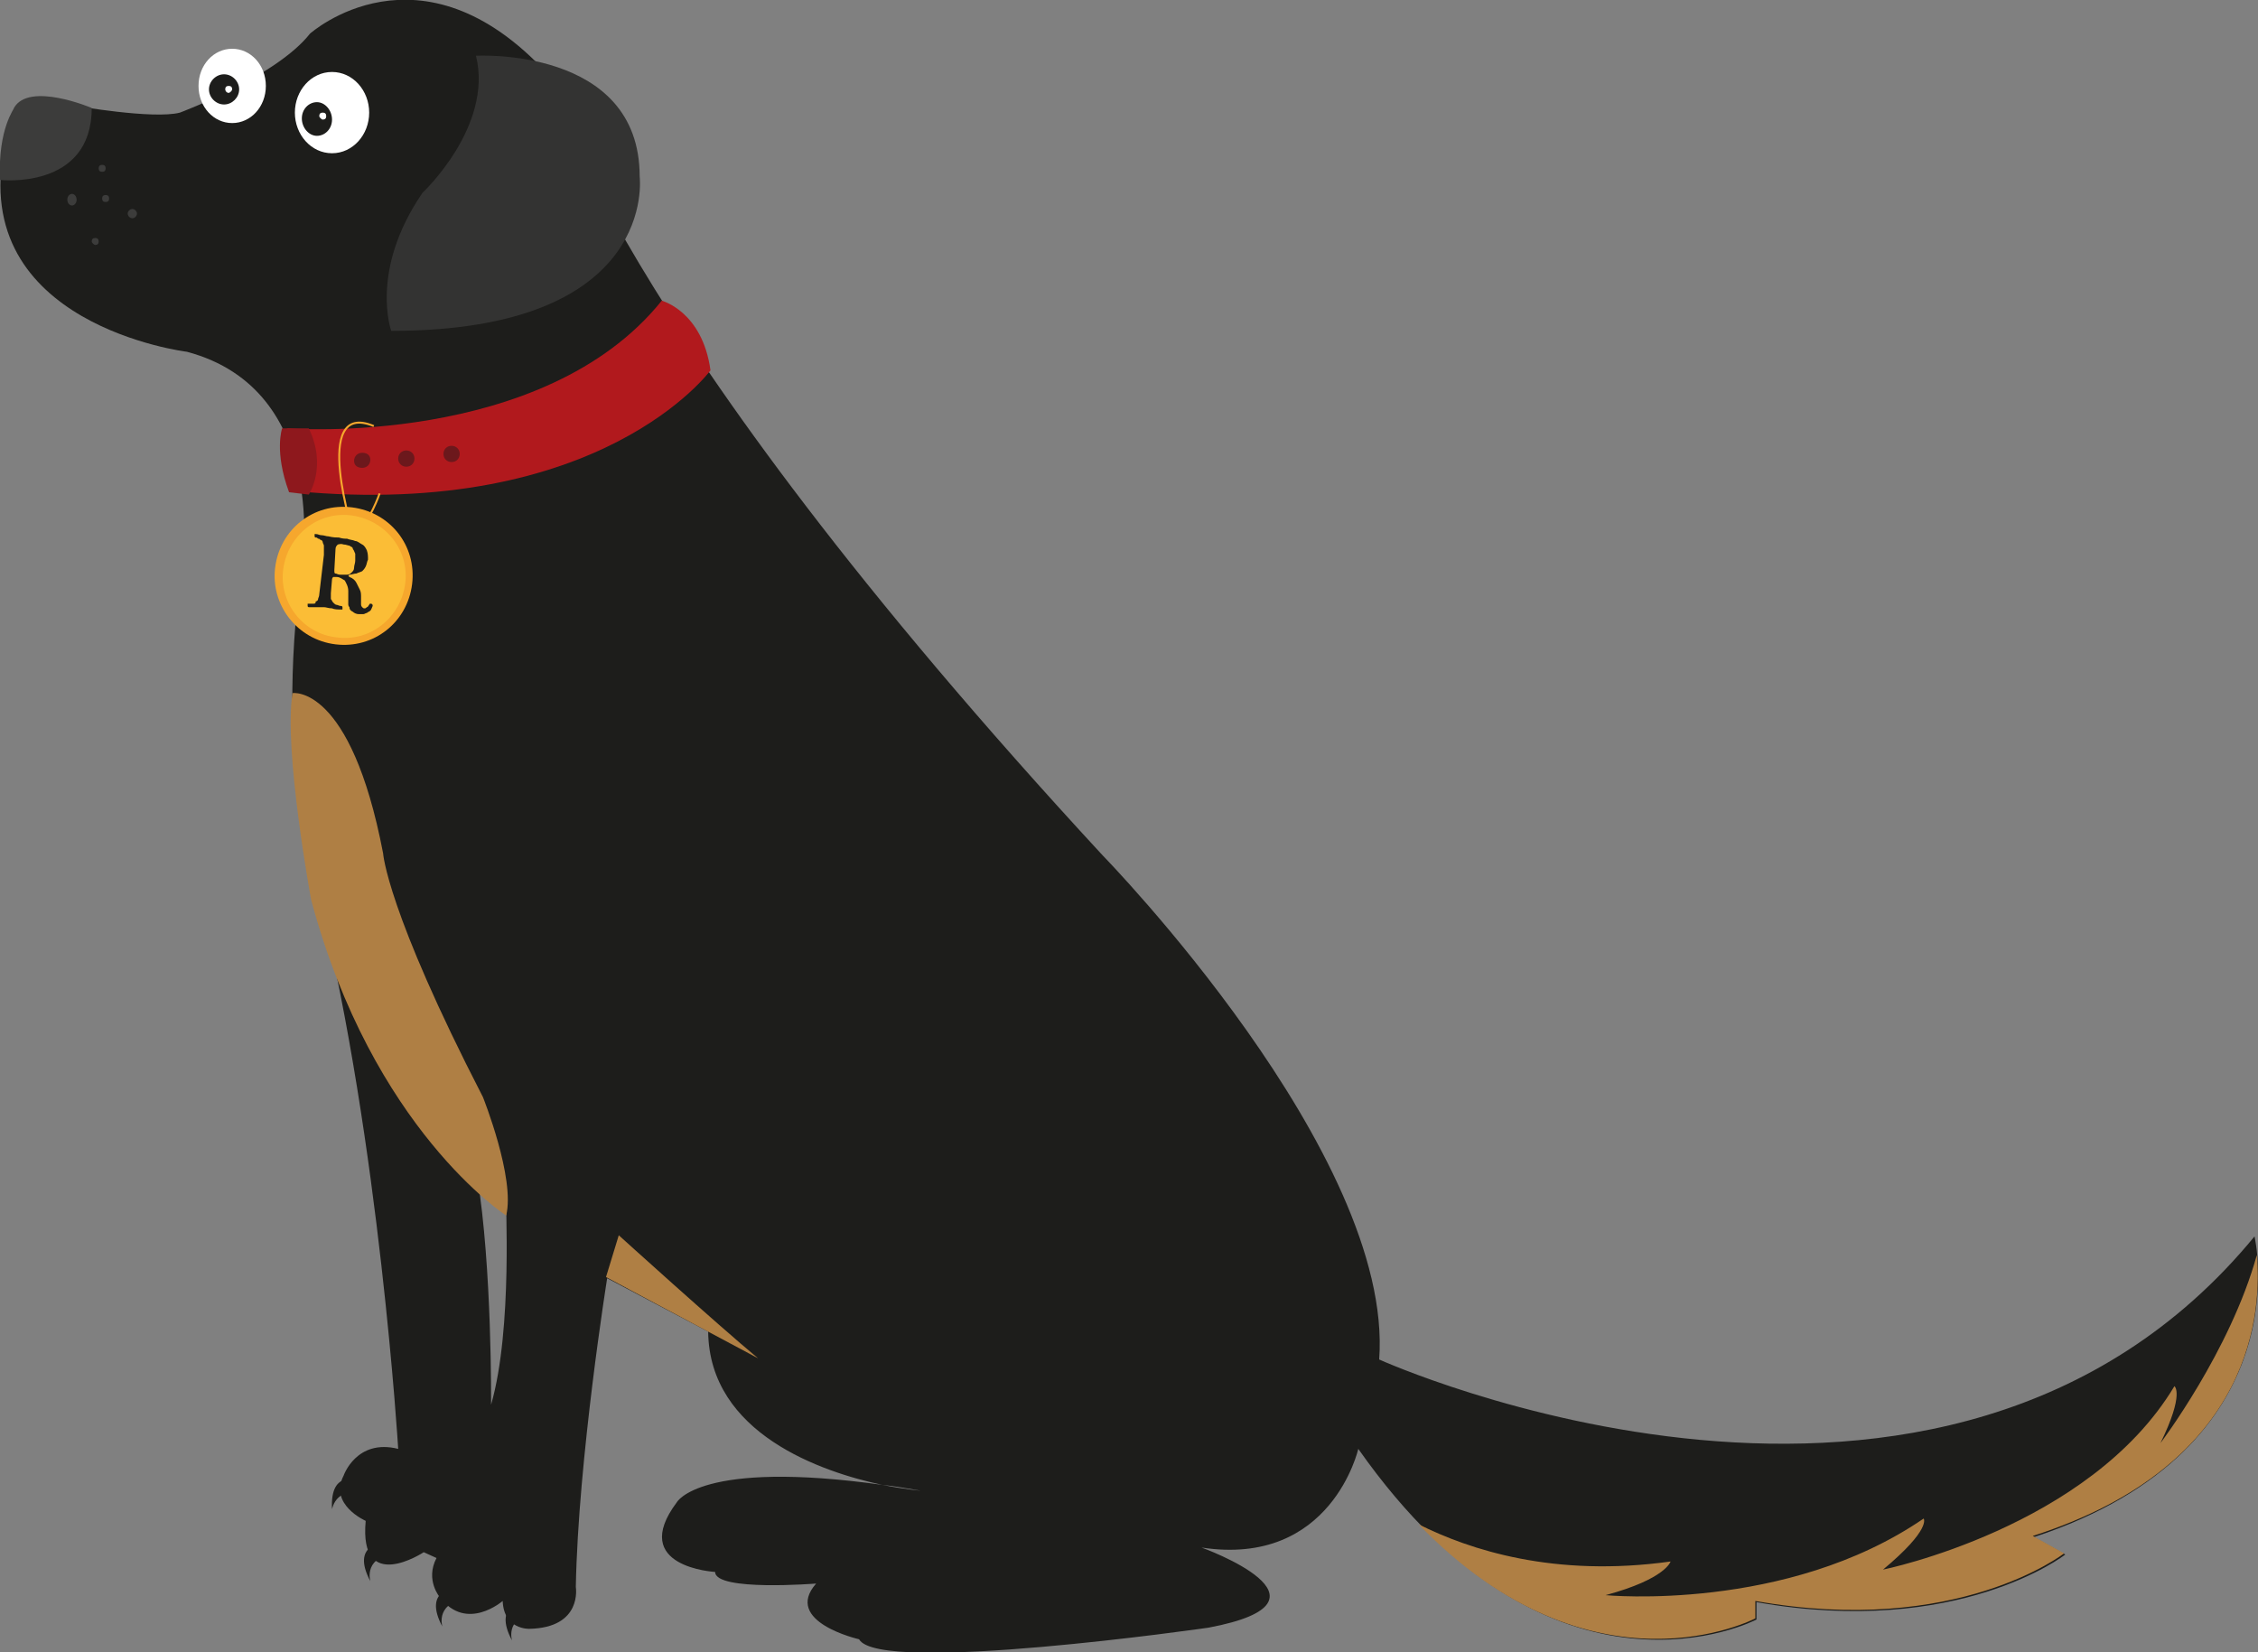 <?xml version="1.0" encoding="utf-8"?>
<!-- Generator: Adobe Illustrator 21.0.0, SVG Export Plug-In . SVG Version: 6.00 Build 0)  -->
<svg version="1.1" id="Layer_1" xmlns="http://www.w3.org/2000/svg" xmlns:xlink="http://www.w3.org/1999/xlink" x="0px" y="0px"
	 viewBox="0 0 194.5 142.3" style="enable-background:new 0 0 194.5 142.3;" xml:space="preserve">
<rect x="0" y="0" width="194.5" height="142.3" fill="#808080" stroke="none"/>
<style type="text/css">
	.st0{clip-path:url(#SVGID_2_);fill:#1D1D1B;}
	.st1{clip-path:url(#SVGID_6_);fill:#FFFFFF;}
	.st2{clip-path:url(#SVGID_6_);fill:#333332;}
	.st3{clip-path:url(#SVGID_6_);fill:#AF7F44;}
	.st4{clip-path:url(#SVGID_6_);fill:#1D1D1B;}
	.st5{clip-path:url(#SVGID_6_);fill:#3C3C3B;}
	.st6{clip-path:url(#SVGID_6_);fill:#B1191D;}
	.st7{clip-path:url(#SVGID_6_);fill:none;stroke:#F6A72D;stroke-width:0.17;stroke-miterlimit:1;}
	.st8{clip-path:url(#SVGID_6_);fill:#F6A72D;}
	.st9{clip-path:url(#SVGID_6_);fill:#FBBD36;}
	.st10{clip-path:url(#SVGID_6_);fill:#6C181C;}
	.st11{clip-path:url(#SVGID_6_);fill:#8E181D;}
	.st12{fill:#AF7F44;}
</style>
<g>
	<defs>
		<rect id="SVGID_1_" width="194.5" height="142.3"/>
	</defs>
	<clipPath id="SVGID_2_">
		<use xlink:href="#SVGID_1_"  style="overflow:visible;"/>
	</clipPath>
	<path class="st0" d="M42.3,121c0,0,0.1-11.8-1.2-19.7l2.5,1.7C43.5,103.1,44.2,114.4,42.3,121 M194.2,106.5
		c-26.8,32.6-75.4,10.6-75.4,10.6C120.1,99.4,95,73.7,95,73.7C52.2,27.4,47.2,6.4,47.2,6.4c-11-12-20.5-3.5-20.5-3.5
		c-2.9,3.7-11.2,6.8-11.2,6.8c-2.3,0.6-9.1-0.6-9.1-0.6l-6,3.5C-2.8,28,16.1,30.3,16.1,30.3C28.5,33.6,26,48.8,26,48.8
		c-2.5,17.8,1.5,28.6,1.5,28.6c5.2,21,6.8,47.4,6.8,47.4c-3.6-0.9-4.7,2.3-4.7,2.3c-1.3,2.5,1.9,3.9,1.9,3.9c-0.6,6.4,5,2.7,5,2.7
		l1.1,0.5c-1,1.9,0.3,3.4,0.3,3.4c2.3,3,5.4,0.3,5.4,0.3c0.1,2.5,2.3,2.4,2.3,2.4c4.6-0.1,4-3.6,4-3.6c0.2-11,2.7-26.6,2.7-26.6
		l8.7,4.6c0.1,8.8,9.8,12.1,15,13.2c1,0.1,2.1,0.3,3.3,0.5c0,0-1.3-0.1-3.3-0.5c-15.7-2.2-17.7,1.5-17.7,1.5c-4.2,5.6,3.3,6,3.3,6
		c0,1.7,8.7,1,8.7,1c-2.9,3.3,3.7,4.8,3.7,4.8c1.7,3.1,30.1-1,30.1-1c12.2-2.3-0.6-6.9-0.6-6.9c11.2,1.7,13.5-8.5,13.5-8.5
		c16.8,23.9,34.3,14.7,34.3,14.7v-1.5c17.4,3.1,26.6-4.1,26.6-4.1l-2.7-1.5C198.5,124.7,194.2,106.5,194.2,106.5"/>
</g>
<g>
	<defs>
		<path id="SVGID_3_" d="M75.9,127.8c1,0.1,2.1,0.3,3.3,0.5C79.2,128.3,77.9,128.2,75.9,127.8 M41,101.3l2.5,1.7
			c0,0,0.8,11.4-1.2,17.9C42.3,121,42.3,109.2,41,101.3 M26.7,2.9c-2.9,3.7-11.2,6.8-11.2,6.8c-2.3,0.6-9.1-0.6-9.1-0.6l-6,3.5
			C-2.8,28,16.1,30.3,16.1,30.3C28.5,33.6,26,48.8,26,48.8c-2.5,17.8,1.5,28.6,1.5,28.6c5.2,21,6.8,47.4,6.8,47.4
			c-3.6-0.9-4.7,2.3-4.7,2.3c-1.3,2.5,1.9,3.9,1.9,3.9c-0.6,6.4,5,2.7,5,2.7l1.1,0.5c-1,1.9,0.3,3.4,0.3,3.4c2.3,3,5.4,0.3,5.4,0.3
			c0.1,2.5,2.3,2.4,2.3,2.4c4.6-0.1,4-3.6,4-3.6c0.2-11,2.7-26.6,2.7-26.6l8.7,4.6c0.1,8.9,9.8,12.1,15,13.2
			c-15.7-2.2-17.7,1.5-17.7,1.5c-4.2,5.6,3.3,6,3.3,6c0,1.7,8.7,1,8.7,1c-2.9,3.3,3.7,4.9,3.7,4.9c0.5,0.8,2.9,1.2,6.2,1.2h0.2
			c8.9,0,23.7-2.2,23.7-2.2c12.2-2.3-0.6-6.9-0.6-6.9c11.2,1.7,13.5-8.5,13.5-8.5c16.8,23.9,34.3,14.7,34.3,14.7v-1.5
			c17.4,3.1,26.6-4.1,26.6-4.1l-2.7-1.5c23.4-7.5,19.1-25.7,19.1-25.7c-26.8,32.6-75.4,10.6-75.4,10.6C120.1,99.4,95,73.7,95,73.7
			C52.2,27.4,47.2,6.4,47.2,6.4C42.7,1.5,38.4,0,34.9,0C30,0,26.7,2.9,26.7,2.9"/>
	</defs>
	<clipPath id="SVGID_4_">
		<use xlink:href="#SVGID_3_"  style="overflow:visible;"/>
	</clipPath>
</g>
<g>
	<defs>
		<rect id="SVGID_5_" width="194.5" height="142.3"/>
	</defs>
	<clipPath id="SVGID_6_">
		<use xlink:href="#SVGID_5_"  style="overflow:visible;"/>
	</clipPath>
	<path class="st1" d="M20,10.6c1.6,0,2.9-1.4,2.9-3.2c0-1.8-1.3-3.2-2.9-3.2c-1.6,0-2.9,1.4-2.9,3.2C17.1,9.2,18.4,10.6,20,10.6"/>
	<path class="st1" d="M28.6,13.2c1.8,0,3.2-1.6,3.2-3.5c0-1.9-1.4-3.5-3.2-3.5c-1.8,0-3.2,1.6-3.2,3.5
		C25.4,11.6,26.8,13.2,28.6,13.2"/>
	<path class="st2" d="M41,4.8c0,0,14.1-0.8,14.1,10.4c0,0,1.7,13.3-21.4,13.3c0,0-1.9-5.2,2.7-11.9C36.4,16.6,42.5,10.9,41,4.8"/>
	<path class="st3" d="M25.2,59.7c0,0,5-0.8,7.8,13.8c0,0,0.3,4.9,8.6,21c0,0,2.8,7,2,10.2c0,0-11.5-7.4-16.8-27.2
		C26.8,77.5,24.4,64.5,25.2,59.7"/>
	<path class="st3" d="M52.2,110l1.1-3.6c0,0,8.5,7.7,12,10.6L52.2,110z"/>
	<path class="st4" d="M19.3,9c0.7,0,1.3-0.6,1.3-1.3c0-0.7-0.6-1.3-1.3-1.3C18.6,6.4,18,7,18,7.7C18,8.4,18.6,9,19.3,9"/>
	<path class="st1" d="M19.7,8C19.8,8,20,7.8,20,7.7c0-0.2-0.1-0.3-0.3-0.3c-0.2,0-0.3,0.1-0.3,0.3C19.4,7.8,19.5,8,19.7,8"/>
	<path class="st4" d="M27.3,11.7c0.7,0,1.3-0.6,1.3-1.4S28,8.8,27.3,8.8c-0.7,0-1.3,0.6-1.3,1.4S26.6,11.7,27.3,11.7"/>
	<path class="st1" d="M27.8,10.3c0.2,0,0.3-0.1,0.3-0.3c0-0.2-0.1-0.3-0.3-0.3c-0.2,0-0.3,0.1-0.3,0.3
		C27.5,10.1,27.7,10.3,27.8,10.3"/>
	<path class="st5" d="M6.2,17.7c0.2,0,0.4-0.2,0.4-0.5s-0.2-0.5-0.4-0.5c-0.2,0-0.4,0.2-0.4,0.5S6,17.7,6.2,17.7"/>
	<path class="st5" d="M8.2,21.1c0.2,0,0.3-0.1,0.3-0.3c0-0.2-0.1-0.3-0.3-0.3c-0.2,0-0.3,0.1-0.3,0.3C7.9,20.9,8.1,21.1,8.2,21.1"/>
	<path class="st5" d="M8.8,14.8c0.2,0,0.3-0.1,0.3-0.3c0-0.2-0.1-0.3-0.3-0.3c-0.2,0-0.3,0.1-0.3,0.3C8.5,14.7,8.6,14.8,8.8,14.8"/>
	<path class="st5" d="M11.4,18.8c0.2,0,0.4-0.2,0.4-0.4S11.6,18,11.4,18c-0.2,0-0.4,0.2-0.4,0.4S11.2,18.8,11.4,18.8"/>
	<path class="st5" d="M0,15.5c0,0,7.9,0.9,7.9-6.2c0,0-5.4-2.3-6.7,0C1.3,9.3-0.2,11,0,15.5"/>
	<path class="st6" d="M24.8,36.9c0,0,22,1.7,32.2-11c0,0,3.5,0.9,4.2,6c0,0-9.4,12.9-35.8,10.4C25.4,42.3,23.5,37.3,24.8,36.9"/>
	<path class="st7" d="M32.7,42.5c0,0-0.8,2.4-2.2,3.7c0,0-3.8-11.8,1.7-9.5"/>
	<path class="st8" d="M28.9,55.5c3.3,0.4,6.2-1.9,6.6-5.2c0.4-3.3-1.9-6.2-5.2-6.6s-6.2,1.9-6.6,5.2C23.3,52.1,25.6,55.1,28.9,55.5"
		/>
	<path class="st9" d="M29,54.9c2.9,0.4,5.5-1.7,5.9-4.6c0.4-2.9-1.7-5.5-4.6-5.9c-2.9-0.4-5.5,1.7-5.9,4.6
		C24,51.9,26.1,54.6,29,54.9"/>
	<path class="st4" d="M28.9,47.3c0-0.2,0.1-0.3,0.2-0.4c0.1,0,0.2-0.1,0.5,0c0.2,0,0.4,0.1,0.5,0.1c0.1,0.1,0.3,0.1,0.3,0.3
		c0.1,0.1,0.1,0.2,0.2,0.4c0,0.2,0,0.4,0,0.6c0,0.2-0.1,0.4-0.1,0.6s-0.1,0.3-0.2,0.4c-0.1,0.1-0.2,0.2-0.4,0.2c-0.2,0-0.4,0-0.6,0
		c-0.2,0-0.3-0.1-0.4-0.1c-0.1,0-0.1-0.1-0.1-0.3L28.9,47.3z M27.5,51.2c0,0.2-0.1,0.3-0.1,0.4c0,0.1-0.1,0.2-0.2,0.2
		C27.2,52,27.1,52,27,52c-0.1,0-0.3,0-0.4,0c0,0-0.1,0-0.1,0c0,0,0,0.1,0,0.1c0,0,0,0.1,0,0.1c0,0,0,0.1,0.1,0.1c0.2,0,0.4,0,0.6,0
		c0.2,0,0.4,0,0.7,0c0.2,0,0.4,0.1,0.7,0.1c0.2,0.1,0.5,0.1,0.8,0.1c0,0,0.1,0,0.1,0c0,0,0-0.1,0-0.1c0,0,0-0.1,0-0.1
		c0,0,0-0.1-0.1-0.1c-0.2,0-0.3-0.1-0.4-0.1c-0.1,0-0.2-0.1-0.3-0.2c-0.1-0.1-0.1-0.2-0.2-0.3c0-0.1,0-0.3,0-0.5l0.1-1.2
		c0-0.1,0.1-0.2,0.1-0.2c0.1,0,0.2,0,0.3,0c0.3,0,0.5,0.2,0.7,0.3c0.1,0.2,0.3,0.5,0.3,0.9c0,0.1,0,0.2,0,0.3c0,0.1,0,0.2,0,0.4
		c0,0.1,0,0.2,0,0.4c0,0.1,0,0.2,0.1,0.3c0,0.2,0.1,0.3,0.3,0.4c0.1,0.1,0.3,0.2,0.5,0.2c0.1,0,0.2,0,0.4,0c0.1,0,0.2-0.1,0.3-0.1
		c0.1-0.1,0.2-0.1,0.3-0.2s0.1-0.2,0.2-0.4c0,0,0-0.1,0-0.1c0,0-0.1-0.1-0.1-0.1c0,0-0.1,0-0.1,0c0,0-0.1,0-0.1,0.1
		c-0.1,0.1-0.1,0.2-0.2,0.2c-0.1,0.1-0.1,0.1-0.2,0.1c-0.1,0-0.1,0-0.2-0.1s-0.1-0.2-0.1-0.3c0-0.2,0-0.4,0-0.6c0-0.2,0-0.4-0.1-0.6
		c-0.1-0.2-0.2-0.4-0.3-0.6c-0.1-0.2-0.3-0.4-0.6-0.5c0,0-0.1-0.1-0.1-0.1c0,0,0,0,0.1-0.1c0.2,0,0.4-0.1,0.6-0.1
		c0.2-0.1,0.3-0.1,0.5-0.2c0.1-0.1,0.2-0.2,0.3-0.4c0.1-0.2,0.1-0.4,0.2-0.6c0-0.3,0-0.5-0.1-0.8c-0.1-0.2-0.2-0.4-0.4-0.5
		c-0.2-0.1-0.4-0.3-0.6-0.3c-0.2-0.1-0.5-0.1-0.7-0.2c-0.2,0-0.4,0-0.7-0.1c-0.2,0-0.5,0-0.9-0.1c-0.2,0-0.4-0.1-0.6-0.1
		c-0.2,0-0.3-0.1-0.5-0.1c0,0-0.1,0-0.1,0c0,0,0,0.1,0,0.1c0,0,0,0.1,0,0.1c0,0,0,0.1,0.1,0.1c0.1,0,0.1,0,0.2,0.1
		c0.1,0,0.1,0,0.2,0.1c0.1,0,0.2,0.1,0.2,0.2s0.1,0.2,0.1,0.3c0,0.1,0,0.2,0,0.4c0,0.1,0,0.3,0,0.4L27.5,51.2z"/>
	<path class="st5" d="M9.1,17.4c0.2,0,0.3-0.1,0.3-0.3c0-0.2-0.1-0.3-0.3-0.3c-0.2,0-0.3,0.1-0.3,0.3C8.8,17.3,8.9,17.4,9.1,17.4"/>
	<path class="st10" d="M31.2,40.3c0.4,0,0.7-0.3,0.7-0.7S31.6,39,31.2,39c-0.4,0-0.7,0.3-0.7,0.7S30.8,40.3,31.2,40.3"/>
	<path class="st10" d="M35,40.2c0.4,0,0.7-0.3,0.7-0.7s-0.3-0.7-0.7-0.7c-0.4,0-0.7,0.3-0.7,0.7S34.6,40.2,35,40.2"/>
	<path class="st10" d="M38.9,39.8c0.4,0,0.7-0.3,0.7-0.7s-0.3-0.7-0.7-0.7c-0.4,0-0.7,0.3-0.7,0.7S38.5,39.8,38.9,39.8"/>
	<path class="st11" d="M24.3,36.9c0,0-0.7,2,0.6,5.5l1.7,0.2c0,0,1.6-2.4,0-5.7H24.3z"/>
	<path class="st4" d="M39.2,136.8c0,0-2.8,0.1-1.1,3.3c0,0-0.7-2.3,2.6-2.4L39.2,136.8z"/>
	<path class="st4" d="M45.2,138c0,0-2.8,0.1-1.1,3.3c0,0-0.7-2.3,2.6-2.4L45.2,138z"/>
	<path class="st4" d="M33,132.9c0,0-2.8,0.1-1.1,3.3c0,0-0.7-2.3,2.6-2.4L33,132.9z"/>
	<path class="st4" d="M31,127.6c0,0-2.6-1.2-2.4,2.4c0,0,0.4-2.4,3.4-1L31,127.6z"/>
</g>
<path class="st12" d="M187.3,119.4c-7.3,12.2-25.1,15.8-25.1,15.8c4.2-3.5,3.5-4.4,3.5-4.4c-11.8,8.1-27.4,6.6-27.4,6.6
	c5.2-1.4,5.6-2.9,5.6-2.9c-10,1.4-17.3-1-21.7-3.2c15,15.5,29,8.1,29,8.1v-1.5c17.4,3.1,26.6-4.1,26.6-4.1l-2.7-1.5
	c19.4-6.2,19.7-19.8,19.3-24.2c-2.3,8.3-8.3,16.2-8.3,16.2C188.2,120,187.3,119.4,187.3,119.4z"/>
</svg>
